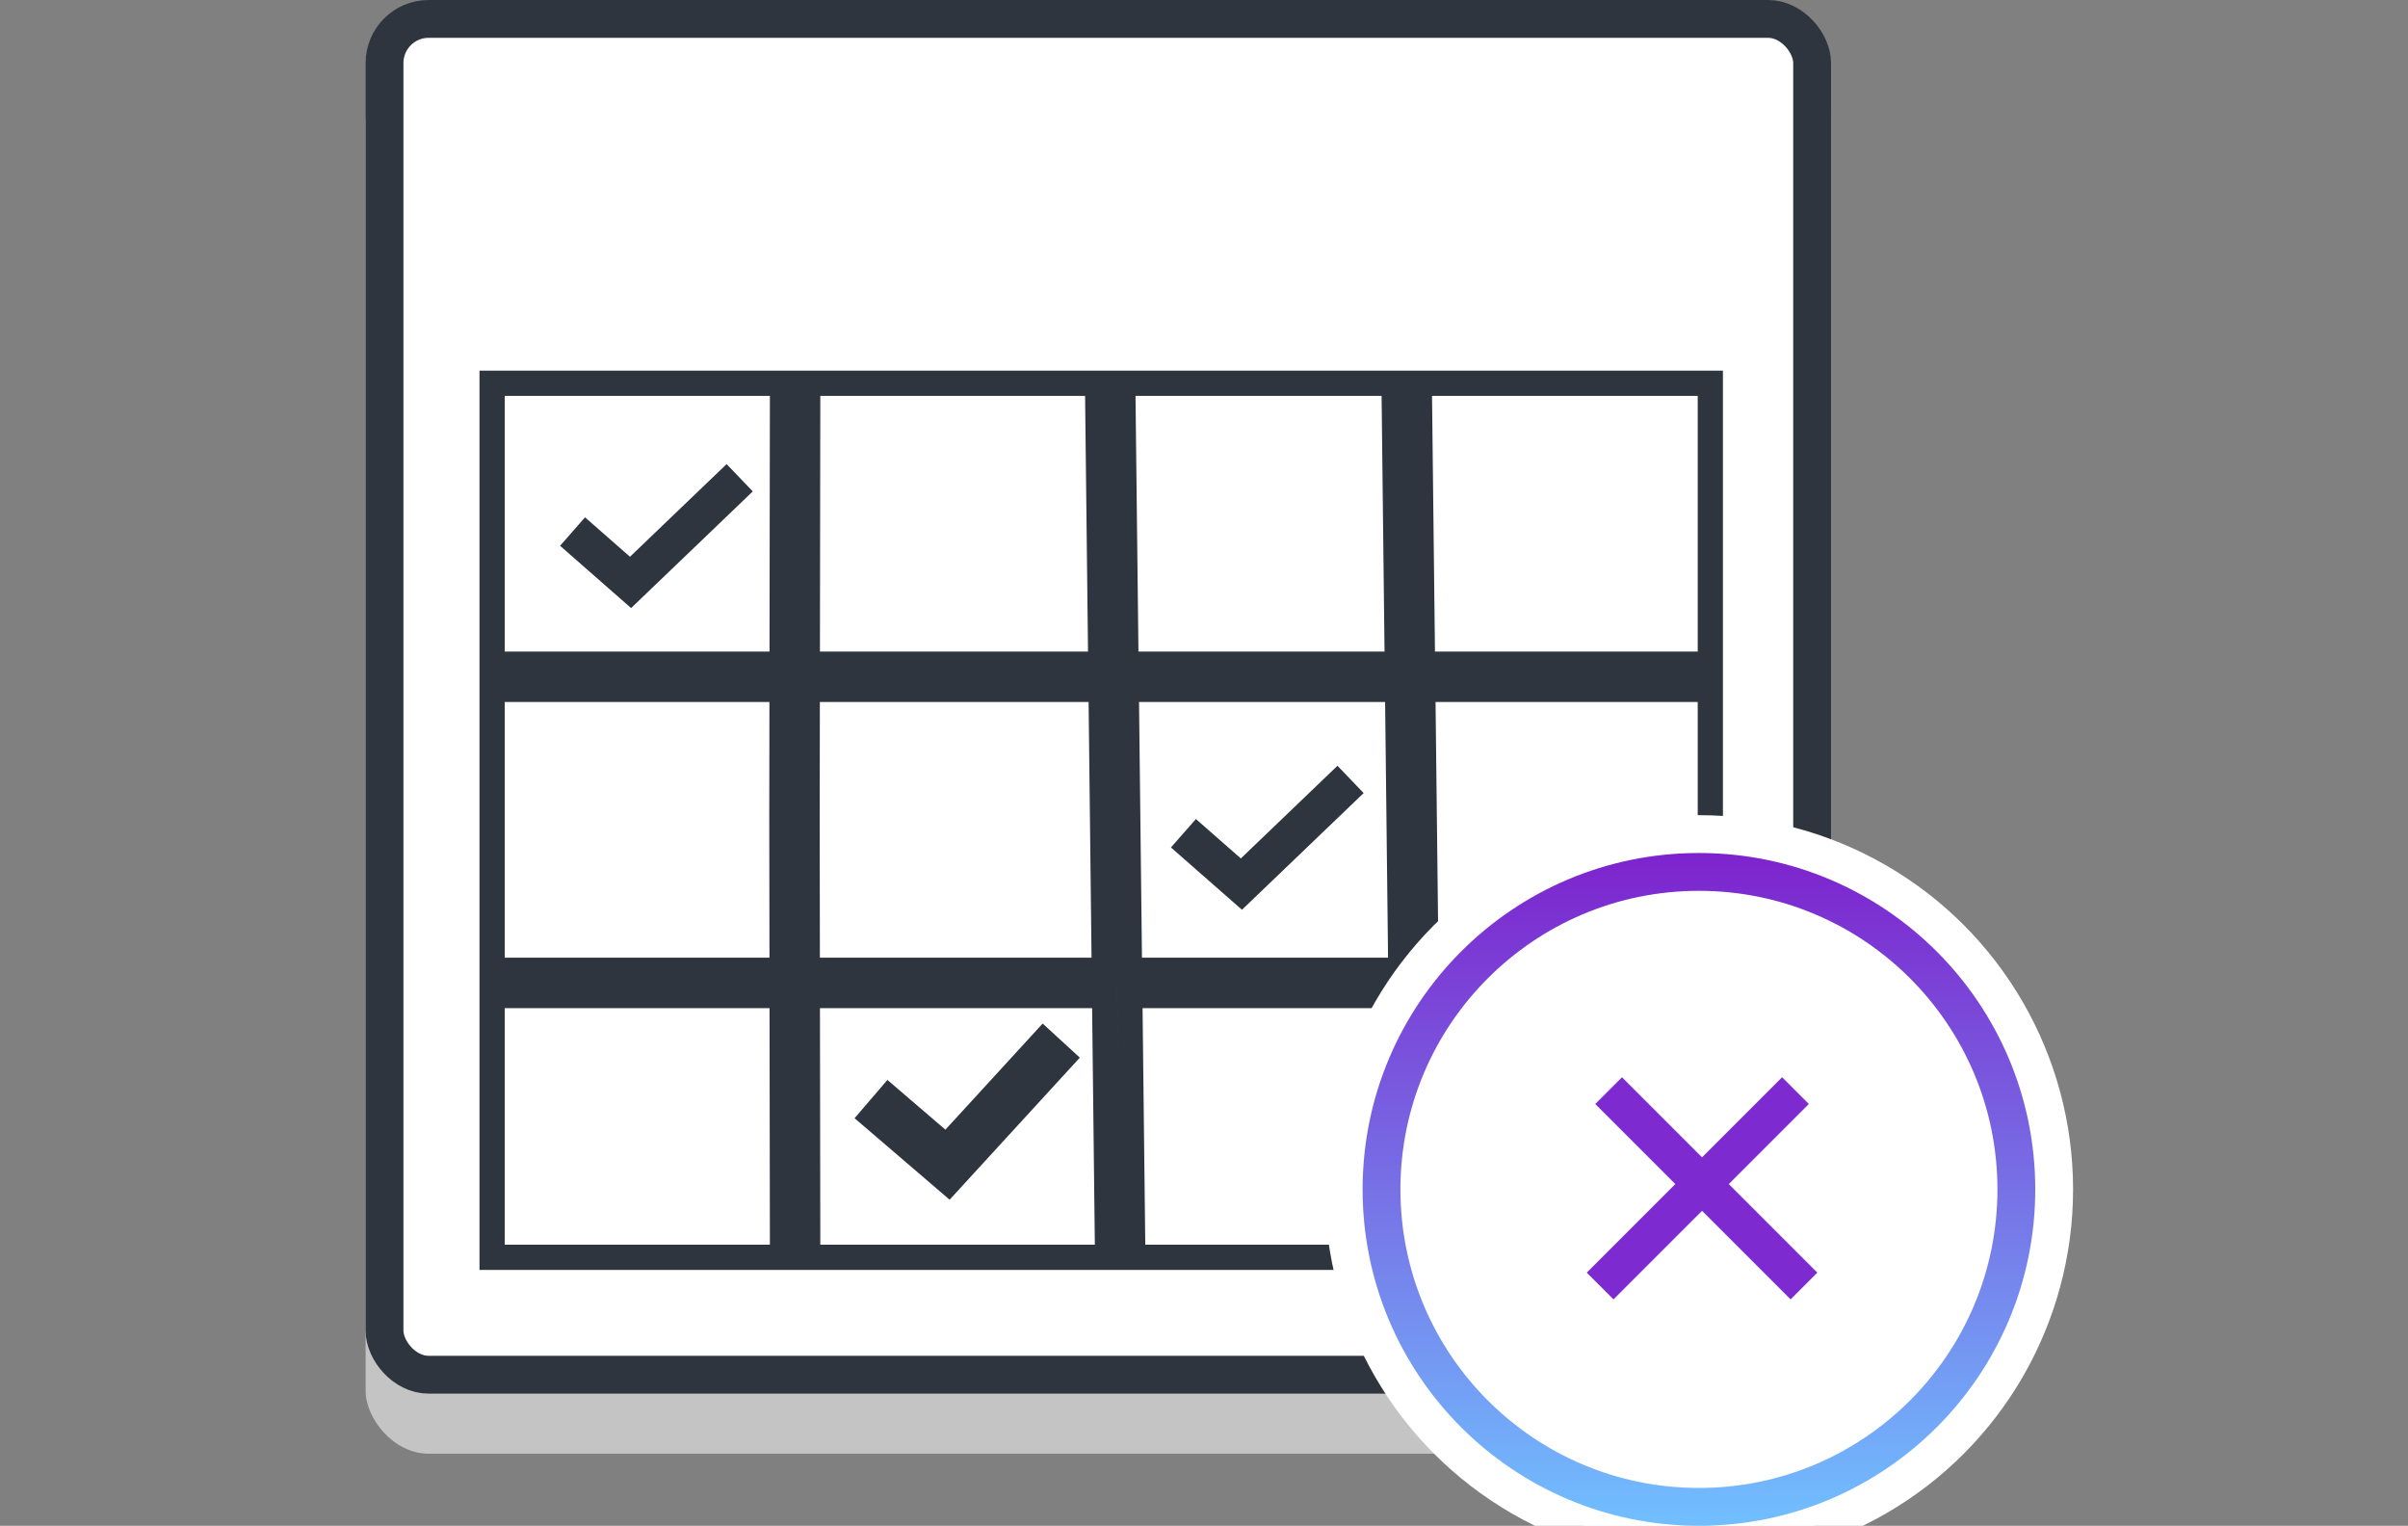 <svg width="191" height="121" viewBox="0 0 191 121" fill="none" xmlns="http://www.w3.org/2000/svg">
<rect x="0" y="0" width="191" height="121" fill="#808080" stroke="none"/>
<g clip-path="url(#clip0_8600_62523)">
<rect x="29" y="4.764" width="116.236" height="110.52" rx="5" fill="#C4C4C4"/>
<rect x="30.5" y="1.5" width="113.236" height="107.52" rx="3.5" fill="white" stroke="#2F353F" stroke-width="3"/>
<path d="M62.017 65.05L62.017 65.053L62.035 76.949H39.033V54.672H62.032L62.017 65.05ZM39.033 78.949H62.037L62.068 99.71H39.033V78.949ZM64.068 99.71L64.037 78.949H87.614L87.853 99.71H64.068ZM62.035 52.672H39.033V30.394H62.068L62.035 52.672ZM64.035 52.672L64.068 30.394H87.056L87.312 52.672H64.035ZM89.312 52.672L89.056 30.394H110.575L110.831 52.672H89.312ZM112.831 52.672L112.575 30.394H135.661V52.672H112.831ZM112.854 54.672H135.661V76.949H113.11L112.854 54.672ZM113.133 78.949H135.661V99.71H113.372L113.133 78.949ZM111.133 78.949L111.372 99.71H89.853L89.615 78.949H111.133ZM111.11 76.949H89.591L89.335 54.672H110.854L111.11 76.949ZM64.032 54.672H87.335L87.591 76.949H64.034L64.017 65.053V65.05L64.032 54.672ZM74.505 93.123L75.239 93.753L75.893 93.04L84.238 83.936L82.764 82.584L75.072 90.975L70.496 87.053L69.194 88.571L74.505 93.123Z" fill="white" stroke="#2F353F" stroke-width="2"/>
<path d="M93.868 66.079L98.466 70.113L107.125 61.811" stroke="#2F353F" stroke-width="3"/>
<path d="M45.414 42.154L50.013 46.188L58.672 37.887" stroke="#2F353F" stroke-width="3"/>
<circle cx="134.757" cy="94.323" r="28.177" fill="white" stroke="white" stroke-width="3"/>
<circle cx="134.757" cy="94.323" r="25.177" fill="white" stroke="url(#paint0_linear_8600_62523)" stroke-width="3"/>
<path d="M69.848 87.812L75.158 92.364L83.504 83.26" stroke="#2F353F" stroke-width="3"/>
<path d="M127.594 86.49L143.089 101.985" stroke="url(#paint1_linear_8600_62523)" stroke-width="3"/>
<path d="M126.92 101.985L142.415 86.49" stroke="url(#paint2_linear_8600_62523)" stroke-width="3"/>
</g>
<defs>
<linearGradient id="paint0_linear_8600_62523" x1="134.757" y1="67.646" x2="134.757" y2="121" gradientUnits="userSpaceOnUse">
<stop stop-color="#7D23CD"/>
<stop offset="1" stop-color="#71BFFF"/>
</linearGradient>
<linearGradient id="paint1_linear_8600_62523" x1="127.947" y1="86.136" x2="143.442" y2="101.631" gradientUnits="userSpaceOnUse">
<stop offset="0.589" stop-color="#7D2BD0"/>
</linearGradient>
<linearGradient id="paint2_linear_8600_62523" x1="134.667" y1="94.237" x2="135.375" y2="94.944" gradientUnits="userSpaceOnUse">
<stop offset="0.589" stop-color="#7D2BD0"/>
</linearGradient>
<clipPath id="clip0_8600_62523">
<rect width="191" height="121" fill="white"/>
</clipPath>
</defs>
</svg>
